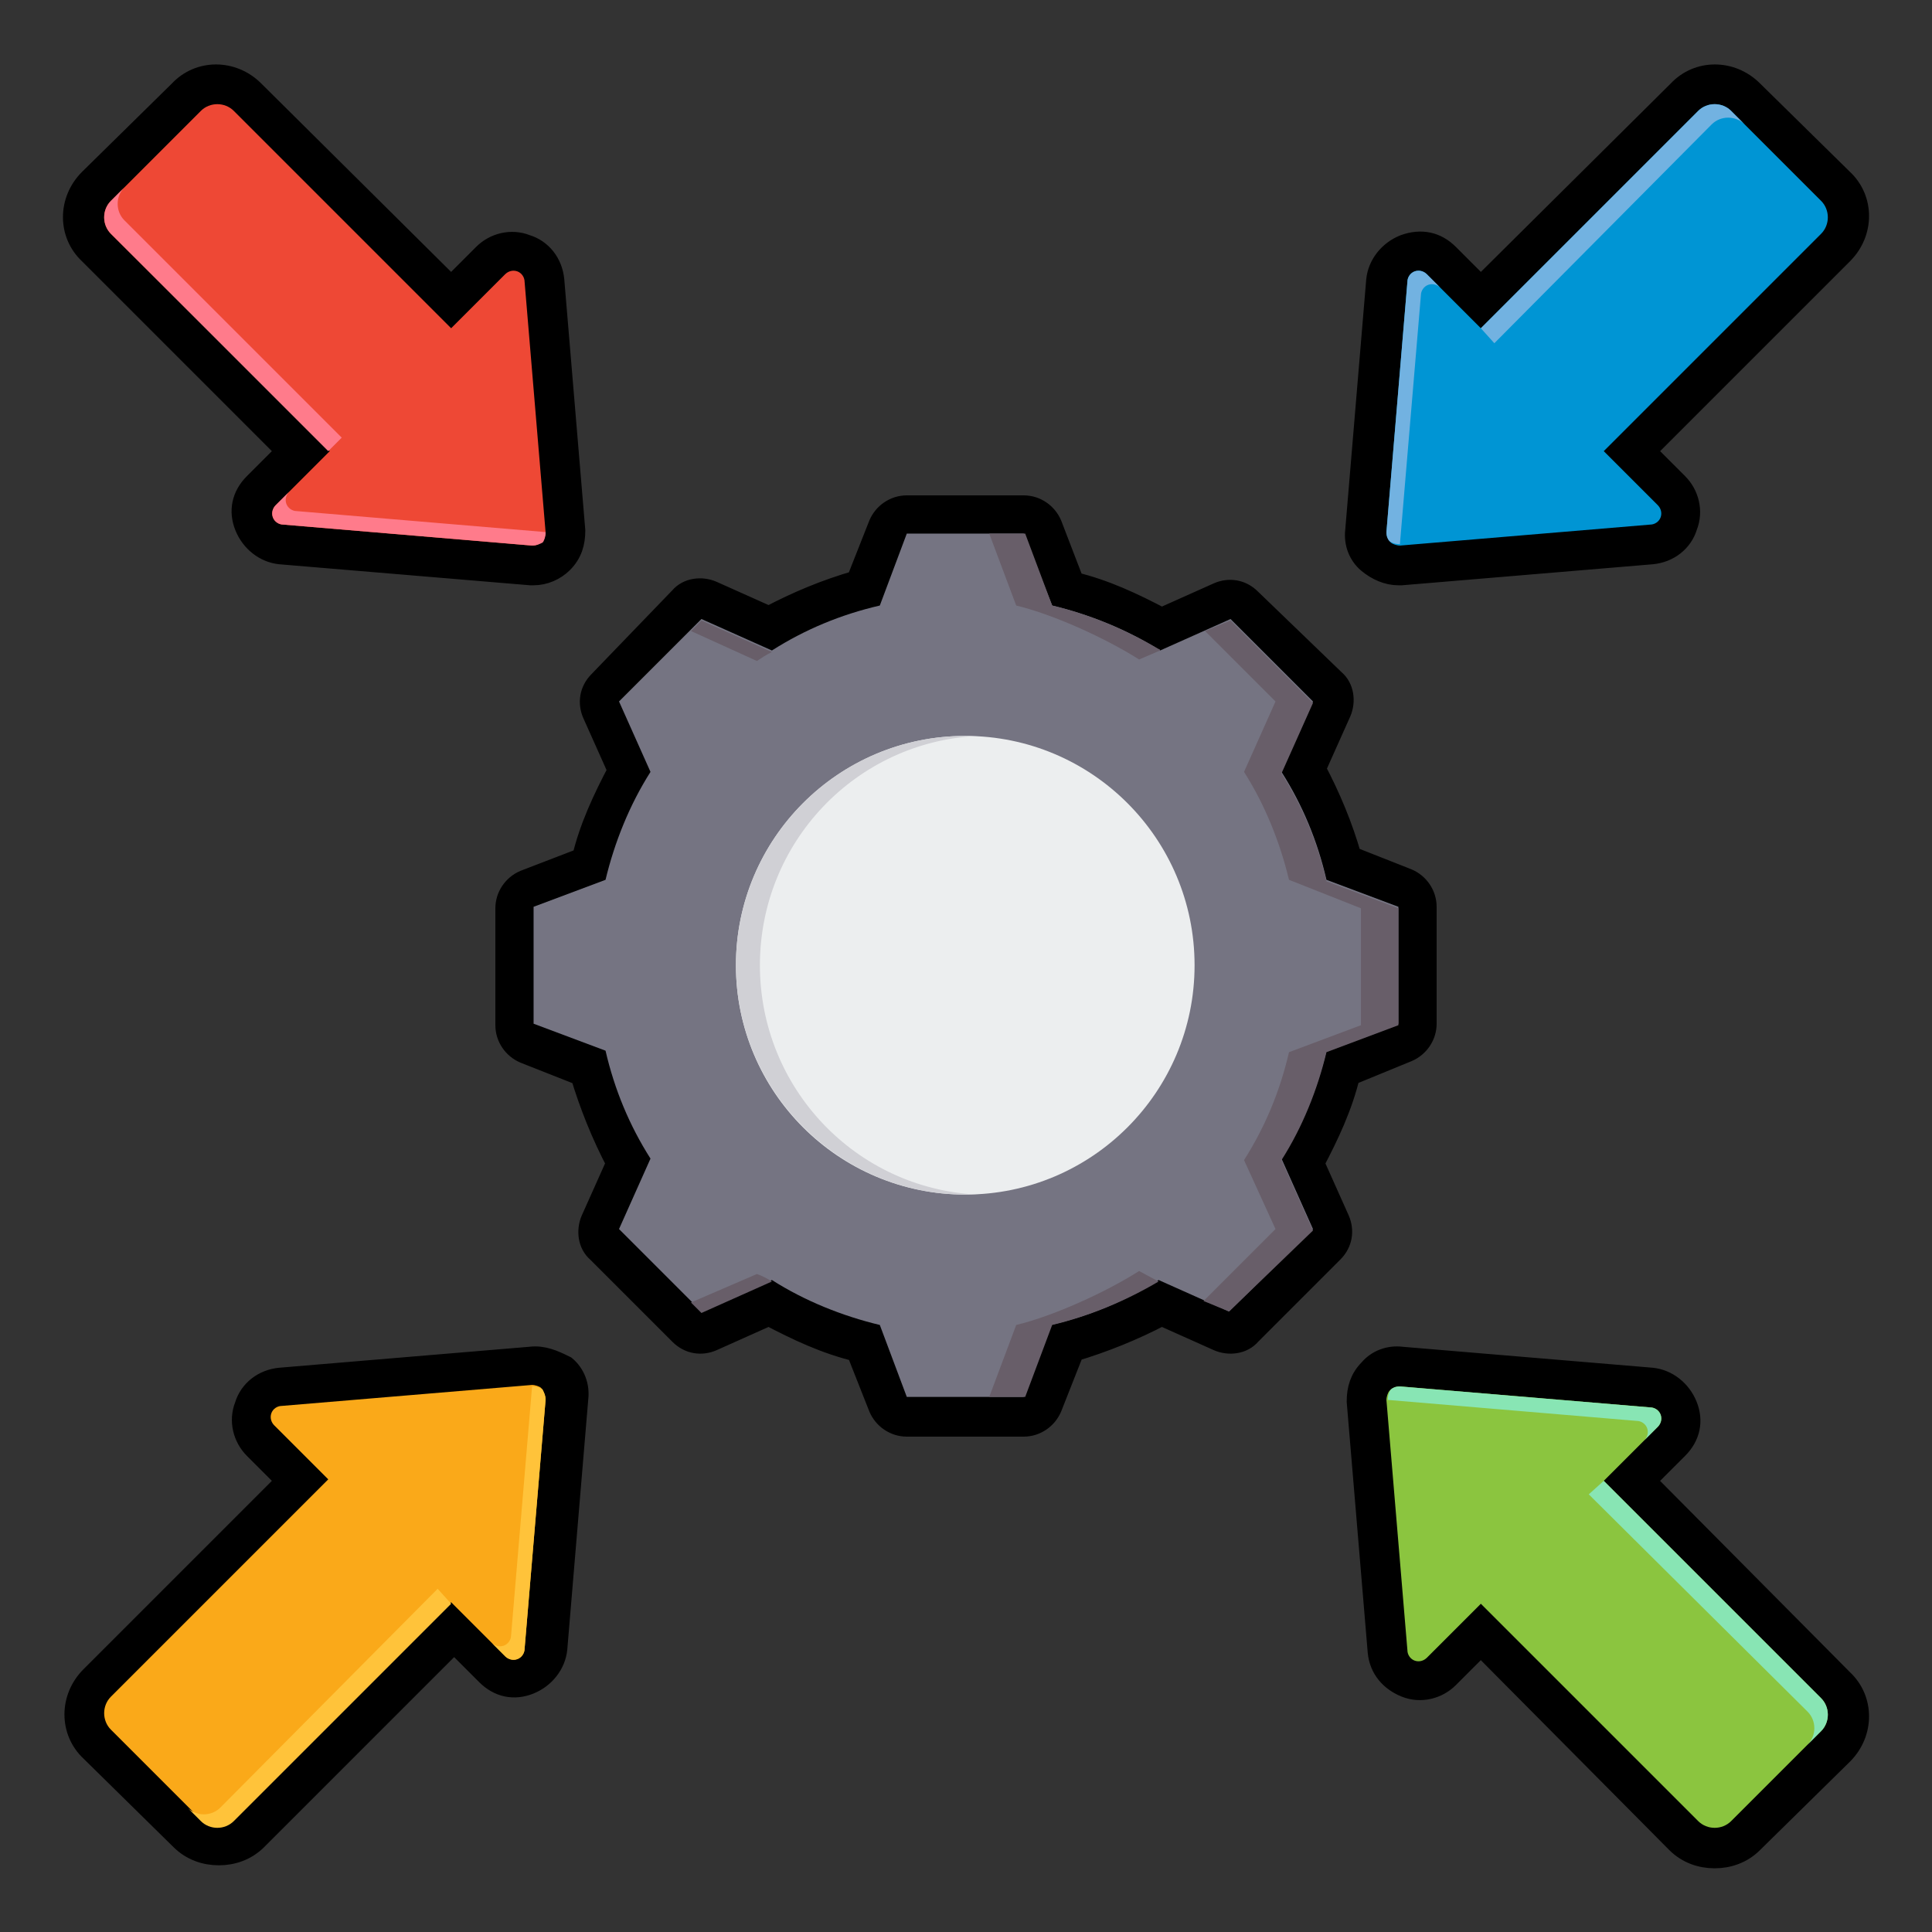 <svg xmlns="http://www.w3.org/2000/svg" xmlns:xlink="http://www.w3.org/1999/xlink" x="0px" y="0px" viewBox="0 0 128.9 128.9" style="enable-background:new 0 0 128.9 128.9;" xml:space="preserve"><rect x="0" y="0" width="128.9" height="128.9" fill="#333333" stroke="none"/><style type="text/css">	.st0{fill-rule:evenodd;clip-rule:evenodd;stroke:#000000;stroke-width:1.5;stroke-miterlimit:10;}	.st1{fill-rule:evenodd;clip-rule:evenodd;fill:#757482;}	.st2{fill-rule:evenodd;clip-rule:evenodd;fill:#685E69;}	.st3{fill-rule:evenodd;clip-rule:evenodd;fill:#ECEEEF;}	.st4{fill-rule:evenodd;clip-rule:evenodd;fill:#D0D0D5;}	.st5{fill-rule:evenodd;clip-rule:evenodd;fill:#EE4835;}	.st6{fill-rule:evenodd;clip-rule:evenodd;fill:#FF7B8B;}	.st7{fill-rule:evenodd;clip-rule:evenodd;fill:#0095D4;}	.st8{fill-rule:evenodd;clip-rule:evenodd;fill:#72B2E1;}	.st9{fill-rule:evenodd;clip-rule:evenodd;fill:#8BC53F;}	.st10{fill-rule:evenodd;clip-rule:evenodd;fill:#88E5B4;}	.st11{fill-rule:evenodd;clip-rule:evenodd;fill:#FAA919;}	.st12{fill-rule:evenodd;clip-rule:evenodd;fill:#FFC33A;}</style><g id="Layer_1">	<g id="Layer_1_00000067201261014163434450000015719023365741306513_">	</g>	<g id="svg8">	</g>	<g id="svg3357">	</g>	<g id="Line_Color">	</g>	<g id="svg2163">	</g>	<g>		<path class="st0" d="M14.5,9l14.3,14.3c0.7,0.7,2,0.7,2.7,0l1.8-1.8l1.1,12.9l-12.9-1.1l1.8-1.8c0.8-0.7,0.8-2,0-2.7L9,14.5    L14.5,9z M19.2,30.1L17,32.3c-0.8,0.8-1,1.8-0.6,2.8c0.4,1,1.3,1.7,2.3,1.8l16.7,1.4c0.1,0,0.2,0,0.2,0c0.7,0,1.4-0.3,1.9-0.8    c0.6-0.6,0.8-1.3,0.8-2.1l-1.4-16.7c-0.1-1.1-0.8-2-1.8-2.3c-1-0.4-2.1-0.1-2.8,0.6l-2.2,2.2L16.9,6.1c-1.4-1.4-3.6-1.4-4.9,0    l-6,5.9c-1.4,1.4-1.4,3.6,0,4.9L19.2,30.1z M33.3,107.4l-1.8-1.8c-0.3-0.4-0.8-0.6-1.4-0.6s-1,0.2-1.4,0.6l-14.3,14.3L9,114.4    l14.3-14.3c0.8-0.7,0.8-2,0-2.7l-1.8-1.8l12.9-1.1L33.3,107.4z M35.4,90.6L18.7,92c-1.1,0.1-2,0.8-2.3,1.8c-0.4,1-0.1,2.1,0.6,2.8    l2.2,2.2L6.1,111.9c-1.4,1.4-1.4,3.6,0,4.9l6,5.9c0.7,0.7,1.6,1,2.5,1c0.9,0,1.8-0.3,2.5-1l13.2-13.2l2.2,2.2    c0.8,0.8,1.8,1,2.8,0.6c1-0.4,1.7-1.3,1.8-2.3l1.4-16.7c0.1-0.8-0.2-1.6-0.8-2.1C36.9,90.8,36.2,90.5,35.4,90.6L35.4,90.6z     M114.4,119.9l-14.3-14.3c-0.4-0.4-0.9-0.6-1.4-0.6c-0.5,0-1,0.2-1.4,0.6l-1.8,1.8l-1.1-12.9l12.9,1.1l-1.8,1.8    c-0.3,0.4-0.6,0.8-0.6,1.4s0.2,1,0.6,1.4l14.3,14.3L114.4,119.9z M109.7,98.8l2.2-2.2c0.8-0.8,1-1.8,0.6-2.8    c-0.4-1-1.3-1.7-2.3-1.8l-16.7-1.4c-0.8-0.1-1.6,0.2-2.1,0.8c-0.6,0.6-0.8,1.3-0.8,2.1l1.4,16.7c0.1,1.1,0.8,1.9,1.8,2.3    c1,0.4,2.1,0.1,2.8-0.6l2.2-2.2l13.1,13.2c0.7,0.7,1.6,1,2.5,1c0.9,0,1.8-0.3,2.5-1l6-5.9c1.4-1.4,1.4-3.6,0-4.9L109.7,98.8z     M95.6,21.4l1.8,1.8c0.4,0.4,0.8,0.6,1.4,0.6c0.5,0,1-0.2,1.4-0.6L114.4,9l5.5,5.5l-14.3,14.3c-0.7,0.7-0.7,2,0,2.7l1.8,1.8    l-12.9,1.1L95.6,21.4z M93.3,38.3c0.1,0,0.1,0,0.2,0l16.7-1.4c1.1-0.1,2-0.8,2.3-1.8c0.4-1,0.1-2.1-0.6-2.8l-2.2-2.2l13.2-13.2    c1.4-1.4,1.4-3.6,0-4.9l-6-5.9c-1.4-1.4-3.6-1.4-4.9,0L98.8,19.2L96.6,17c-0.8-0.8-1.8-1-2.9-0.6c-1,0.4-1.7,1.3-1.8,2.3    l-1.4,16.7v0c-0.1,0.8,0.2,1.6,0.8,2.1C91.9,38,92.6,38.3,93.3,38.3L93.3,38.3z M86.6,69.7c-0.6,2.3-1.5,4.6-2.8,6.6    c-0.3,0.5-0.4,1.2-0.1,1.8l1.5,3.5l-3.6,3.6l-3.5-1.5c-0.6-0.3-1.2-0.2-1.8,0.1c-2.1,1.3-4.3,2.2-6.6,2.8    c-0.6,0.1-1.1,0.6-1.3,1.2L67,91.3h-5.2l-1.4-3.5c-0.2-0.6-0.7-1-1.3-1.2c-2.3-0.6-4.6-1.5-6.6-2.7c-0.5-0.3-1.2-0.4-1.8-0.1    l-3.5,1.5l-3.6-3.6l1.5-3.5c0.3-0.6,0.2-1.2-0.1-1.8c-1.3-2.1-2.2-4.3-2.8-6.6c-0.1-0.6-0.6-1.1-1.2-1.3L37.6,67v-5.2l3.5-1.4    c0.6-0.2,1-0.7,1.2-1.3c0.6-2.3,1.5-4.6,2.8-6.6c0.3-0.5,0.4-1.2,0.1-1.8l-1.5-3.5l3.6-3.6l3.5,1.5c0.6,0.3,1.2,0.2,1.8-0.1    c2.1-1.3,4.3-2.2,6.6-2.7c0.6-0.1,1.1-0.6,1.3-1.2l1.4-3.5H67l1.4,3.5c0.2,0.6,0.7,1,1.3,1.2c2.3,0.6,4.6,1.5,6.6,2.7    c0.5,0.3,1.2,0.4,1.8,0.1l3.5-1.5l3.6,3.6l-1.5,3.5c-0.2,0.6-0.2,1.2,0.1,1.8c1.3,2.1,2.2,4.3,2.8,6.6c0.1,0.6,0.6,1.1,1.2,1.3    l3.5,1.4V67l-3.5,1.4C87.2,68.6,86.7,69.1,86.6,69.7L86.6,69.7z M93.9,70.1c0.7-0.3,1.2-1,1.2-1.8v-7.8c0-0.8-0.5-1.5-1.2-1.8    l-3.8-1.5c-0.6-2.1-1.4-4-2.4-5.9l1.7-3.8c0.3-0.7,0.2-1.6-0.4-2.1L83.4,40c-0.6-0.6-1.4-0.7-2.1-0.4l-3.8,1.7    c-1.9-1-3.8-1.9-5.9-2.4L70.1,35c-0.3-0.7-1-1.2-1.8-1.2h-7.8c-0.8,0-1.5,0.5-1.8,1.2l-1.5,3.8c-2.1,0.6-4,1.4-5.9,2.4l-3.8-1.7    c-0.7-0.3-1.6-0.2-2.1,0.4L40,45.5c-0.6,0.6-0.7,1.4-0.4,2.1l1.7,3.8c-1,1.9-1.9,3.8-2.4,5.9L35,58.8c-0.7,0.3-1.2,1-1.2,1.8v7.8    c0,0.8,0.5,1.5,1.2,1.8l3.8,1.5c0.6,2,1.4,4,2.4,5.9l-1.7,3.8c-0.3,0.7-0.2,1.6,0.4,2.1l5.5,5.5c0.6,0.6,1.4,0.7,2.1,0.4l3.8-1.7    c1.9,1,3.8,1.9,5.9,2.4l1.5,3.8c0.3,0.7,1,1.2,1.8,1.2h7.8c0.8,0,1.5-0.5,1.8-1.2l1.5-3.8c2-0.6,4-1.4,5.9-2.4l3.8,1.7    c0.7,0.3,1.6,0.2,2.1-0.4l5.5-5.5c0.6-0.6,0.7-1.4,0.4-2.1l-1.7-3.8c1-1.9,1.9-3.8,2.4-5.9L93.9,70.1z M64.4,77.3    c7.1,0,12.9-5.8,12.9-12.8c0-7.1-5.8-12.8-12.9-12.8c-7.1,0-12.8,5.8-12.8,12.8C51.6,71.5,57.4,77.3,64.4,77.3L64.4,77.3z     M64.4,47.8c-9.2,0-16.7,7.5-16.7,16.7c0,9.2,7.5,16.7,16.7,16.7c9.2,0,16.7-7.5,16.7-16.7C81.1,55.2,73.6,47.8,64.4,47.8    L64.4,47.8z"></path>		<g>			<g>				<path class="st1" d="M70.2,40.4c2.5,0.6,5,1.6,7.2,3l4.7-2.1l5.5,5.5l-2.1,4.7c1.4,2.2,2.4,4.6,3,7.2l4.8,1.8v7.8l-4.8,1.8      c-0.6,2.5-1.6,5-3,7.2l2.1,4.7L82,87.5l-4.7-2.1c-2.2,1.4-4.6,2.4-7.2,3l-1.8,4.8h-7.8l-1.8-4.8c-2.5-0.6-5-1.6-7.2-3l-4.7,2.1      L41.3,82l2.1-4.7c-1.4-2.2-2.4-4.6-3-7.2l-4.8-1.8v-7.8l4.8-1.8c0.6-2.5,1.6-5,3-7.2l-2.1-4.7l5.5-5.5l4.7,2.1      c2.2-1.4,4.6-2.4,7.2-3l1.8-4.8h7.8L70.2,40.4z"></path>				<path class="st2" d="M51.5,85.5l-4.7,2.1l-0.7-0.7l4.4-1.9C50.8,85.1,51.2,85.3,51.5,85.5z M80.4,42.1l1.7-0.7l5.5,5.5l-2.1,4.7      c1.4,2.2,2.4,4.6,3,7.2l4.8,1.8v7.8l-4.8,1.8c-0.6,2.5-1.6,5-3,7.2l2.1,4.7L82,87.5l-1.7-0.7l4.8-4.8L83,77.4      c1.4-2.2,2.4-4.6,3-7.2l4.8-1.8v-7.8L86,58.7c-0.6-2.5-1.6-5-3-7.2l2.1-4.7L80.4,42.1z M70.2,40.4c2.5,0.6,4.9,1.6,7.1,2.9      c0,0,0.1,0,0.1,0.1L76,44c-2.2-1.4-5.7-3-8.2-3.6l-1.8-4.8h2.4L70.2,40.4z M77.3,85.5c-2.2,1.3-4.6,2.3-7.1,2.9l-1.8,4.8h-2.4      l1.8-4.8c2.5-0.6,6-2.2,8.2-3.6L77.3,85.5C77.3,85.5,77.3,85.5,77.3,85.5z M46.1,42.1l0.7-0.7l4.7,2.1c-0.4,0.2-0.7,0.4-1,0.6      L46.1,42.1z"></path>				<ellipse class="st3" cx="64.4" cy="64.4" rx="15.3" ry="15.3"></ellipse>				<path class="st4" d="M64.4,49.1c-8.5,0-15.3,6.9-15.3,15.3S56,79.7,64.4,79.7c0.3,0,0.5,0,0.8,0c-8.1-0.4-14.5-7.1-14.5-15.3      s6.4-14.9,14.5-15.3C65,49.1,64.7,49.1,64.4,49.1L64.4,49.1z"></path>			</g>			<g>				<path class="st5" d="M35.5,36.4L18.9,35c-0.3,0-0.6-0.2-0.7-0.5c-0.1-0.3,0-0.6,0.2-0.8l3.6-3.6L7.4,15.6      c-0.6-0.6-0.6-1.6,0-2.2l6-6c0.6-0.6,1.6-0.6,2.2,0l14.5,14.5l3.6-3.6c0.2-0.2,0.5-0.3,0.8-0.2c0.3,0.1,0.5,0.4,0.5,0.7      l1.4,16.7c0,0.2-0.1,0.5-0.2,0.6C36,36.3,35.8,36.4,35.5,36.4L35.5,36.4z"></path>				<path class="st6" d="M35.5,36.4L18.9,35c-0.3,0-0.6-0.2-0.7-0.5c-0.1-0.3,0-0.6,0.2-0.8l0.9-0.9c-0.2,0.2-0.3,0.5-0.2,0.8      c0.1,0.3,0.4,0.5,0.7,0.5l16.6,1.4l0,0.1c0,0.2-0.1,0.5-0.2,0.6C36,36.3,35.8,36.4,35.5,36.4z M21.9,30.1L7.4,15.6      c-0.6-0.6-0.6-1.6,0-2.2l0.9-0.9c-0.6,0.6-0.6,1.6,0,2.2l14.5,14.5L21.9,30.1z"></path>			</g>			<g>				<path class="st7" d="M92.5,35.5l1.4-16.7c0-0.3,0.2-0.6,0.5-0.7c0.3-0.1,0.6,0,0.8,0.2l3.6,3.6l14.5-14.5c0.6-0.6,1.6-0.6,2.2,0      l6,6c0.6,0.6,0.6,1.6,0,2.2L107,30.1l3.6,3.6c0.2,0.2,0.3,0.5,0.2,0.8c-0.1,0.3-0.4,0.5-0.7,0.5l-16.7,1.4      c-0.2,0-0.5-0.1-0.6-0.2C92.6,36,92.5,35.8,92.5,35.5L92.5,35.5z"></path>				<path class="st8" d="M92.5,35.5l1.4-16.7c0-0.3,0.2-0.6,0.5-0.7c0.3-0.1,0.6,0,0.8,0.2l0.9,0.9c-0.2-0.2-0.5-0.3-0.8-0.2      c-0.3,0.1-0.5,0.4-0.5,0.7l-1.4,16.6l-0.1,0c-0.2,0-0.5-0.1-0.6-0.2C92.6,36,92.5,35.8,92.5,35.5L92.5,35.5z M98.8,21.9      l14.5-14.5c0.6-0.6,1.6-0.6,2.2,0l0.9,0.9c-0.6-0.6-1.6-0.6-2.2,0L99.7,22.9L98.8,21.9z"></path>			</g>			<g>				<path class="st9" d="M93.4,92.5l16.7,1.4c0.3,0,0.6,0.2,0.7,0.5c0.1,0.3,0,0.6-0.2,0.8l-3.6,3.6l14.5,14.5      c0.6,0.6,0.6,1.6,0,2.2l-6,6c-0.6,0.6-1.6,0.6-2.2,0L98.8,107l-3.6,3.6c-0.2,0.2-0.5,0.3-0.8,0.2c-0.3-0.1-0.5-0.4-0.5-0.7      l-1.4-16.7c0-0.2,0.1-0.5,0.2-0.6C92.9,92.6,93.1,92.5,93.4,92.5L93.4,92.5z"></path>				<path class="st10" d="M93.4,92.5l16.7,1.4c0.3,0,0.6,0.2,0.7,0.5c0.1,0.3,0,0.6-0.2,0.8l-0.9,0.9c0.2-0.2,0.3-0.5,0.2-0.8      c-0.1-0.3-0.4-0.5-0.7-0.5l-16.6-1.4l0-0.1c0-0.2,0.1-0.5,0.2-0.6C92.9,92.6,93.1,92.5,93.4,92.5L93.4,92.5z M107,98.8      l14.5,14.5c0.6,0.6,0.6,1.6,0,2.2l-0.9,0.9c0.6-0.6,0.6-1.6,0-2.2L106,99.7L107,98.8z"></path>			</g>			<g>				<path class="st11" d="M36.4,93.4L35,110c0,0.3-0.2,0.6-0.5,0.7c-0.3,0.1-0.6,0-0.8-0.2l-3.6-3.6l-14.5,14.5      c-0.6,0.6-1.6,0.6-2.2,0l-6-6c-0.6-0.6-0.6-1.6,0-2.2l14.5-14.5l-3.6-3.6c-0.2-0.2-0.3-0.5-0.2-0.8c0.1-0.3,0.4-0.5,0.7-0.5      l16.7-1.4c0.2,0,0.5,0.1,0.6,0.2C36.3,92.9,36.4,93.1,36.4,93.4L36.4,93.4z"></path>				<path class="st12" d="M36.4,93.4L35,110c0,0.3-0.2,0.6-0.5,0.7c-0.3,0.1-0.6,0-0.8-0.2l-0.9-0.9c0.2,0.2,0.5,0.3,0.8,0.2      c0.3-0.1,0.5-0.4,0.5-0.7l1.4-16.6l0.1,0c0.2,0,0.5,0.1,0.6,0.2C36.3,92.9,36.4,93.1,36.4,93.4z M30.1,107l-14.5,14.5      c-0.6,0.6-1.6,0.6-2.2,0l-0.9-0.9c0.6,0.6,1.6,0.6,2.2,0L29.2,106L30.1,107z"></path>			</g>		</g>	</g></g><g id="Capa_1"></g><g id="svg4251"></g><g id="Layer_5"></g><g id="_x31_2_Empowerment"></g></svg>